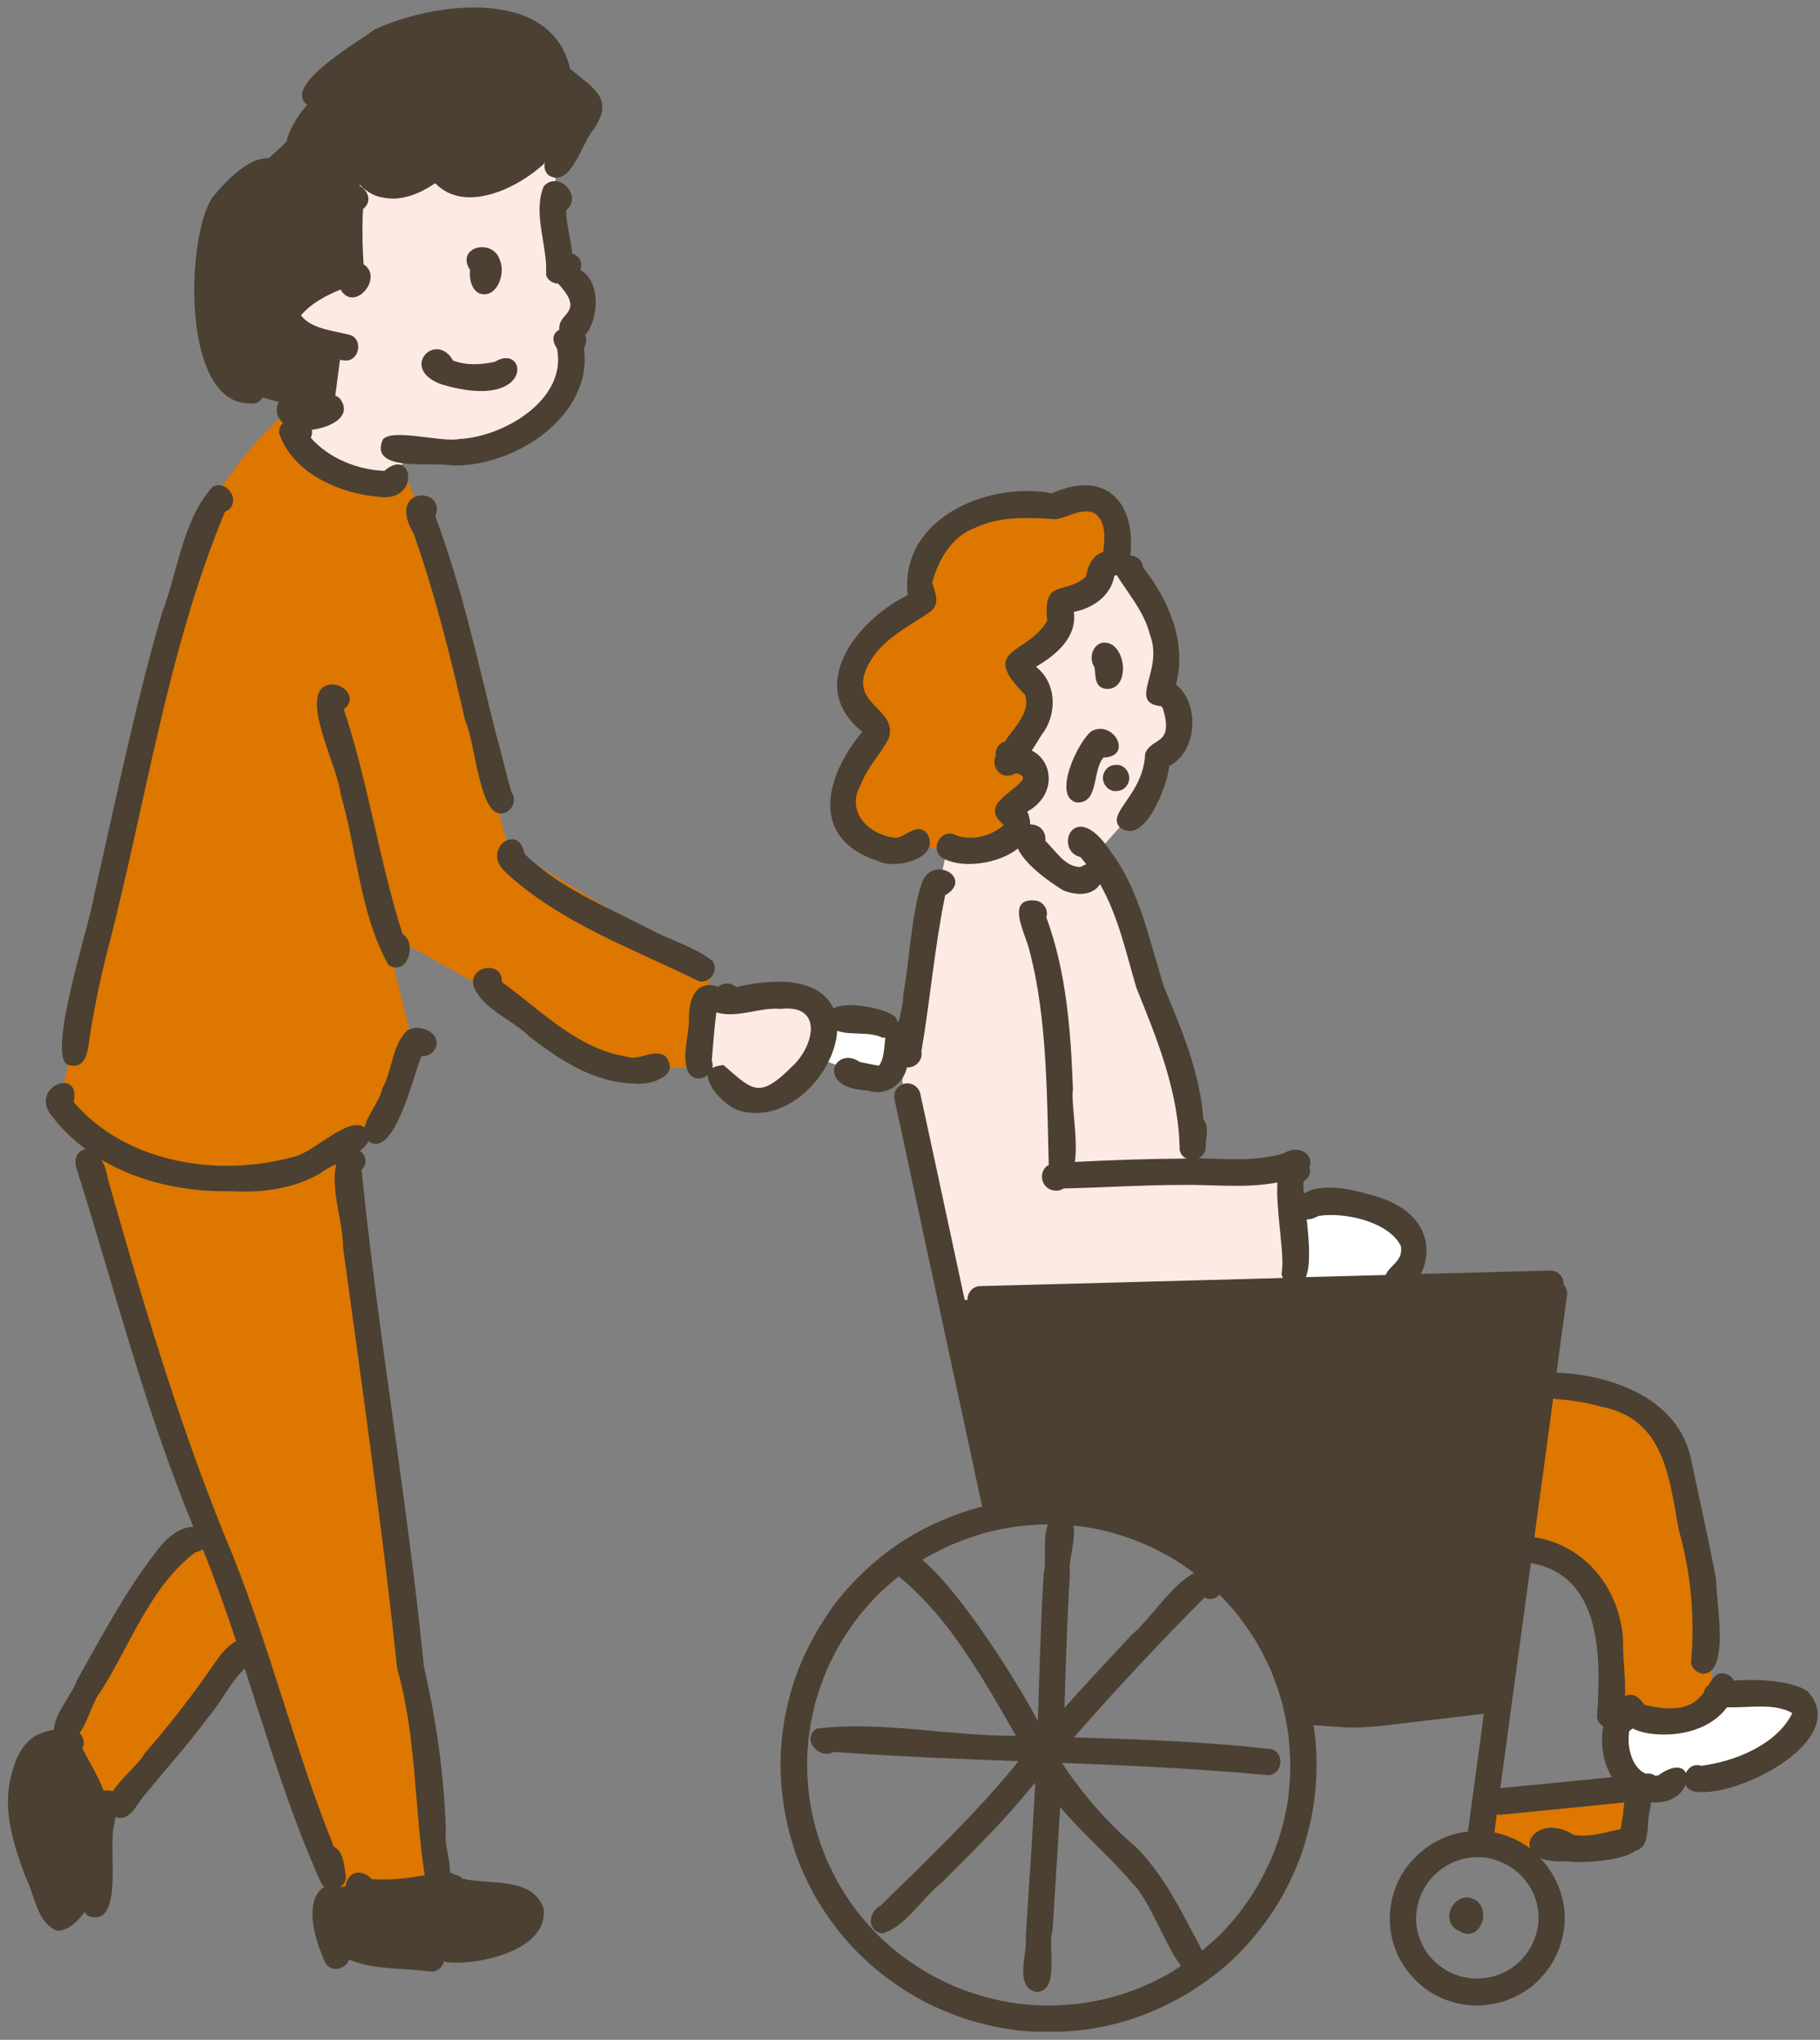 <svg width="116" height="130" viewBox="0 0 116 130" fill="none" xmlns="http://www.w3.org/2000/svg">
<rect x="0" y="0" width="116" height="130" fill="#808080" stroke="none"/>
<g id="_&#231;&#185;&#157;&#239;&#189;&#172;&#231;&#185;&#167;&#239;&#189;&#164;&#231;&#185;&#157;&#239;&#189;&#164;&#231;&#185;&#157;&#239;&#189;&#188;_1" clip-path="url(#clip0_283_3555)">
<path id="Vector" d="M24.507 59.216L26.241 66.207L24.025 71.472L21.328 73.485C21.328 73.485 17.097 74.923 15.556 75.019C14.015 75.114 10.073 74.923 10.073 74.923L3.819 70.233L5.746 61.517L13.155 32.5C13.155 32.5 16.238 27.427 18.927 25.893C23.158 24.839 23.832 25.701 23.832 25.701L26.915 32.788L32.398 54.047L45.387 61.9L44.231 66.494L44.134 68.028L40.289 68.124L30.857 62.955L25.181 59.791L24.507 59.216Z" fill="#DD7700"/>
<path id="Vector_2" d="M18.638 26.875L18.794 27.87L21.061 29.707L23.217 30.599L25.114 30.754L25.959 28.866L29.693 28.711L33.064 27.509C33.064 27.509 36.013 25.887 36.117 24.368C36.221 22.849 36.273 21.853 36.273 21.853L36.747 20.283L37.014 18.712L35.91 17.038L35.591 14.103L35.324 10.328L33.694 6.973H26.9L21.898 10.851L18.527 13.889L17.475 20.179L17.423 24.84L18.631 26.882L18.638 26.875Z" fill="#FDEAE4"/>
<path id="Vector_3" d="M71.267 35.761C71.267 35.761 73.965 38.157 74.061 39.971C74.157 41.793 73.965 43.703 73.965 43.703C73.965 43.703 75.12 44.757 75.12 45.716C75.12 46.674 73.675 48.687 73.675 48.687L71.556 52.514L69.919 54.336V55.582L68.185 56.061L64.717 52.234L64.621 51.084L65.681 49.838L65.584 48.592L65.103 48.016C65.103 48.016 66.066 46.099 66.066 45.812V44.374L65.392 42.361L66.837 40.443L67.607 38.814L67.992 38.143L69.823 37.472L71.267 35.746V35.761Z" fill="#FDEAE4"/>
<path id="Vector_4" d="M22.529 18.019L22.736 11.995L23.529 11.206C24.003 11.995 26.322 12.356 27.737 10.579C28.634 11.729 30.842 12.415 34.532 10.313C35.74 9.583 36.325 8.897 36.325 8.897L37.533 6.803L35.955 4.967C35.955 4.967 34.584 0.616 29.219 1.251C23.899 2.195 18.846 6.331 18.268 9.008C16.638 10.793 12.896 12.57 13.163 18.019C13.482 21.949 15.371 24.833 15.638 24.987C15.905 25.142 19.32 26.035 19.32 26.035L20.217 26.138L21.269 25.983L21.743 22.37L18.535 20.696V19.494L19.587 18.447L21.639 17.717L22.536 18.034L22.529 18.019Z" fill="#4B4032"/>
<path id="Vector_5" d="M5.643 72.812L6.702 77.51L12.859 96.948L19.884 116.289L21.714 120.507L27.967 119.74L25.567 99.823L21.906 73.579L16.809 74.73L11.037 74.826L8.051 73.484L5.643 72.812Z" fill="#DD7700"/>
<path id="Vector_6" d="M3.916 110.355L7.087 115.332L15.845 104.706L12.956 97.236L9.688 100.297L3.916 110.355Z" fill="#DD7700"/>
<path id="Vector_7" d="M20.943 120.413V123.089L21.329 124.048L26.908 124.623L30.087 124.048L33.354 123.089L33.547 121.18L29.123 120.413L27.293 120.029L22.485 120.125L20.943 120.413Z" fill="#4B4032"/>
<path id="Vector_8" d="M4.012 111.217L2.182 111.6L1.411 113.997V115.811L3.53 121.371L6.316 120.7L5.931 114.565L4.012 111.217Z" fill="#4B4032"/>
<path id="Vector_9" d="M60.495 82.873L98.795 81.914L95.424 108.055L82.916 109.013C82.916 109.013 78.878 100.01 74.64 98.292C70.409 96.566 66.46 96.087 64.059 96.47C62.036 89 60.502 82.873 60.502 82.873H60.495Z" fill="#4B4032"/>
<path id="Vector_10" d="M94.845 114.757L104.27 114.285L103.796 117.249L98.209 117.921L95.904 118.016L94.363 117.345L94.845 114.757Z" fill="#DD7700"/>
<path id="Vector_11" d="M96.772 98.865C96.772 98.865 101.388 100.112 102.255 102.693C103.121 105.281 102.832 108.916 102.832 108.916L105.337 109.396L107.552 109.587L109.19 107.478L107.649 96.277L106.493 91.492L103.892 89.095L98.216 88.328L96.772 98.865Z" fill="#DD7700"/>
<path id="Vector_12" d="M103.025 110.066L103.122 111.791L103.7 113.517L105.233 113.805L109.761 113.229L113.221 111.6L115.051 109.778L114.858 108.724L111.68 107.957H109.761L108.219 109.012L105.33 109.395L103.892 109.299L103.025 110.066Z" fill="white"/>
<path id="Vector_13" d="M44.905 63.721L49.618 63.529L51.641 63.625L52.122 65.056L51.93 67.644L49.714 69.849L47.691 69.753L44.424 67.26L44.905 63.721Z" fill="#FDEAE4"/>
<path id="Vector_14" d="M52.989 64.967L57.316 65.439L56.931 69.177L52.411 67.548L52.989 64.967Z" fill="white"/>
<path id="Vector_15" d="M59.821 56.538L60.302 54.429L64.918 53.471L67.712 55.867H70.601C70.601 55.867 74.351 65.542 74.351 65.829C74.351 66.117 75.218 69.752 75.218 69.752L75.699 72.628V74.354L82.049 74.641L82.242 82.111L60.495 82.878L57.509 68.897L58.568 59.989L59.821 56.538Z" fill="#FDEAE4"/>
<path id="Vector_16" d="M82.531 76.936L86.376 76.648L89.073 77.703L89.747 79.229V81.147L87.917 82.009L82.338 81.722L82.531 76.936Z" fill="white"/>
<path id="Vector_17" d="M61.45 54.142L57.982 53.951C57.982 53.951 56.152 54.334 55.382 53.759C54.611 53.184 53.84 51.746 54.13 50.124C54.419 48.494 55.671 46.96 55.671 46.673C55.671 46.385 54.033 44.755 54.419 42.941C54.804 41.12 57.019 39.21 57.019 39.21L58.753 38.156C58.753 38.156 58.368 34.041 60.679 33.178C62.991 32.316 64.814 32.124 64.814 32.124H66.837L69.245 31.645L70.69 32.411L70.882 33.945L71.268 35.767L69.438 37.205L67.607 38.834L66.837 40.464L65.392 42.381L66.066 44.394L65.97 46.311L64.525 48.037L65.97 48.708L65.681 49.858L64.621 51.488V53.213L61.443 54.172L61.45 54.142Z" fill="#DD7700"/>
<path id="Vector_18" d="M24.381 28.054C23.543 30.126 27.633 29.425 28.789 29.661C32.739 29.801 37.807 26.542 37.221 22.192C37.399 21.852 37.399 21.572 37.295 21.366C38.148 20.385 38.333 17.981 36.999 17.207C37.162 16.631 36.88 16.3 36.473 16.16C36.384 15.201 36.051 14.124 36.088 13.394C37.177 12.524 35.613 10.828 34.658 11.868C34.013 13.416 34.717 15.208 34.806 16.882C34.806 16.919 34.806 16.963 34.806 17C34.806 17.177 34.821 17.354 34.806 17.524C34.902 17.863 35.236 18.062 35.576 18.077C37.347 19.994 35.532 19.869 35.651 21.012C35.28 21.211 35.102 21.609 35.502 22.214C36.162 25.458 32.116 27.84 29.278 27.98C28.115 28.216 24.914 27.25 24.381 28.039V28.054Z" fill="#4B4032"/>
<path id="Vector_19" d="M30.613 18.718C31.687 19.02 32.228 17.42 31.872 16.616C31.45 15.127 28.997 15.724 29.961 17.213C29.894 17.752 30.042 18.504 30.613 18.725V18.718Z" fill="#4B4032"/>
<path id="Vector_20" d="M28.174 24.506C34.132 26.276 33.628 21.77 31.538 23.061C30.664 23.245 29.723 23.304 28.878 22.98C27.767 21.033 25.374 23.533 28.174 24.506Z" fill="#4B4032"/>
<path id="Vector_21" d="M21.847 22.958C22.914 23.186 23.247 21.505 22.18 21.314C21.187 21.07 19.817 20.945 19.179 20.097C19.839 19.33 20.78 18.828 21.706 18.452C22.58 19.964 24.492 17.678 23.173 16.845C23.143 16.358 23.121 15.871 23.106 15.377C23.106 14.773 23.084 14.043 23.143 13.32C24.285 12.384 22.21 10.85 21.669 12.243C21.239 13.704 21.454 15.267 21.484 16.771C16.253 18.497 16.067 22.095 21.839 22.958H21.847Z" fill="#4B4032"/>
<path id="Vector_22" d="M16.001 25.716C16.72 25.805 17.179 24.839 16.683 24.323C16.282 23.895 15.593 24.079 15.134 23.725C13.771 20.481 13.037 13.771 16.801 11.883C19.224 11.698 17.66 7.503 13.526 12.598C11.837 15.164 11.54 25.857 15.993 25.709L16.001 25.716Z" fill="#4B4032"/>
<path id="Vector_23" d="M20.966 6.228C22.87 4.569 24.878 2.696 27.523 2.467C29.486 2.379 31.828 1.671 33.517 2.954C35.258 4.444 34.066 5.129 36.666 6.848C36.489 7.637 35.199 8.993 34.821 10.055C34.895 9.31 33.799 8.728 33.28 9.502C32.139 10.144 30.116 11.648 28.96 10.468C29.168 9.502 27.812 8.927 27.36 9.871C26.619 10.446 25.671 11.154 24.678 10.925C24.744 10.077 23.692 9.834 23.048 10.092C21.706 10.918 23.292 12.452 24.359 12.577C25.552 12.865 26.767 12.334 27.738 11.678C29.642 13.646 33.006 11.98 34.666 10.446C34.695 10.402 34.718 10.365 34.732 10.321C34.658 10.682 34.725 10.992 35.021 11.206C36.429 11.928 37.081 9.089 37.83 8.249C39.223 6.221 37.748 5.616 36.333 4.37C35.118 -0.88 27.582 0.145 23.87 1.885C22.833 2.659 18.75 5.011 19.299 6.361C19.625 7.039 20.765 6.958 20.958 6.228H20.966ZM28.983 10.505C28.983 10.505 28.975 10.49 28.968 10.476C28.968 10.476 28.968 10.476 28.968 10.468C28.968 10.483 28.983 10.498 28.983 10.512C28.983 10.52 28.99 10.527 28.997 10.542C28.997 10.549 28.99 10.527 28.975 10.512L28.983 10.505Z" fill="#4B4032"/>
<path id="Vector_24" d="M17.786 27.604C18.653 30.162 21.646 31.468 24.195 31.667C26.811 32.006 26.336 28.415 24.499 30.008C22.795 29.948 20.95 29.211 19.808 27.898C19.89 27.707 19.905 27.537 19.875 27.39C21.09 27.242 22.52 26.52 21.654 25.391C20.987 24.787 20.416 25.679 19.734 25.723C19.127 23.629 16.674 25.812 18.045 26.955C17.875 27.102 17.771 27.323 17.793 27.618L17.786 27.604Z" fill="#4B4032"/>
<path id="Vector_25" d="M29.671 45.987C30.241 47.219 30.552 51.577 31.753 51.82C32.471 51.997 33.057 51.075 32.597 50.5C32.234 49.239 31.953 47.956 31.59 46.695C30.434 42.065 29.433 37.389 27.744 32.906C28.507 30.989 24.573 30.974 26.358 33.99C27.744 37.913 28.737 41.939 29.663 45.987H29.671Z" fill="#4B4032"/>
<path id="Vector_26" d="M24.766 61.503C25.981 62.255 26.604 60.094 25.655 59.526C24.159 54.822 23.477 49.896 21.913 45.206C23.032 44.336 21.402 43.09 20.506 43.864C19.424 45.029 21.55 48.967 21.713 50.619C22.766 54.195 22.929 58.251 24.766 61.503Z" fill="#4B4032"/>
<path id="Vector_27" d="M32.227 55.596C35.695 58.811 40.37 60.478 44.549 62.535C45.261 62.712 45.839 61.82 45.416 61.245C44.238 60.323 42.682 59.917 41.297 59.158C38.592 57.757 35.628 56.584 33.435 54.416C33.042 52.33 30.62 54.195 32.235 55.596H32.227Z" fill="#4B4032"/>
<path id="Vector_28" d="M39.866 67.327C36.747 66.811 34.45 64.362 31.983 62.585C32.049 61.214 29.915 61.516 30.167 62.799C30.715 64.311 32.597 64.945 33.709 66.029C35.643 67.548 37.866 69.008 40.407 69.052C41.415 69.207 43.452 68.558 42.4 67.305C41.63 66.788 40.755 67.666 39.866 67.327Z" fill="#4B4032"/>
<path id="Vector_29" d="M53.36 65.69C54.167 66.007 55.39 65.72 56.212 66.118C56.286 66.14 56.36 66.14 56.434 66.133C56.338 66.752 56.368 67.482 56.02 67.917C55.612 67.866 55.212 67.755 54.812 67.689C53.174 66.568 51.915 69.355 55.279 69.495C56.405 69.894 57.546 69.171 57.805 68.035V68.028C58.331 68.072 58.843 67.571 58.724 67.025C59.295 63.685 59.561 60.381 60.243 57.055C62.103 55.979 59.428 54.408 58.746 56.281C58.028 58.567 58.013 61.023 57.568 63.375C57.59 63.795 57.442 64.422 57.294 65.078C57.257 65.078 57.22 65.086 57.19 65.093C57.168 64.997 57.131 64.909 57.072 64.82C56.56 64.319 54.078 63.744 53.115 64.267C52.493 62.881 50.633 62.062 46.921 62.91C46.55 62.578 46.098 62.645 45.743 62.888C44.994 62.556 43.89 62.859 43.913 64.938C43.92 66.059 43.401 67.327 43.883 68.374C44.194 68.854 44.765 68.802 45.12 68.507C45.046 69.289 46.328 70.55 47.106 70.778C50.225 71.7 53.219 68.374 53.36 65.683V65.69ZM50.388 68.065C48.358 70.07 47.936 69.458 46.113 67.88C45.78 67.903 45.55 67.976 45.394 68.079C45.431 67.932 45.439 67.77 45.365 67.593C45.454 66.575 45.52 65.55 45.654 64.54C45.661 64.54 45.669 64.533 45.676 64.525C46.995 64.916 48.403 64.179 49.766 64.297C52.574 63.987 51.855 66.819 50.388 68.057V68.065Z" fill="#4B4032"/>
<path id="Vector_30" d="M4.404 67.881C5.679 68.198 5.605 66.546 5.775 65.72C6.072 63.928 6.442 62.144 6.901 60.389C9.31 51.127 10.651 41.504 14.333 32.618C15.459 32.161 14.57 30.509 13.548 31.018C11.629 33.171 11.332 36.445 10.317 39.093C8.591 45.007 7.353 51.127 5.983 57.137C5.79 58.656 2.826 67.6 4.404 67.881Z" fill="#4B4032"/>
<path id="Vector_31" d="M29.478 119.719C29.33 119.565 29.152 119.498 28.974 119.483C28.885 119.417 28.782 119.365 28.671 119.336C28.715 118.547 28.3 117.456 28.419 116.77C28.322 113.208 27.811 109.676 27.018 106.21C25.966 95.636 24.106 85.136 23.047 74.569C23.462 74.141 23.306 73.632 22.95 73.345C23.195 73.16 23.38 72.954 23.469 72.725C25.144 73.949 26.381 68.375 26.87 67.298C27.3 67.372 27.73 67.047 27.811 66.634C27.996 65.705 26.611 65.226 25.951 65.683C24.966 66.612 25.032 68.198 24.373 69.348C24.254 70.085 23.41 71.044 23.239 71.848C22.172 71.11 20.016 73.455 18.727 73.721C13.948 75.063 8.042 74.141 4.701 70.24C5.168 68.013 2.026 69.2 3.167 70.948C3.834 71.848 4.612 72.607 5.471 73.249C4.997 73.286 4.649 73.787 4.893 74.517C7.302 82.142 9.265 89.906 12.325 97.31C11.688 97.303 10.828 97.693 9.947 98.903C7.976 101.439 6.479 104.308 4.901 107.088C4.671 107.877 3.463 109.234 3.449 110.192C3.441 110.207 3.434 110.222 3.419 110.237C2.989 110.318 2.582 110.458 2.308 110.598C1.381 111.129 0.966 112.154 0.722 113.142C0.129 115.332 0.87 117.588 1.633 119.646C2.226 120.752 2.33 122.522 3.619 123.038C4.234 123.111 4.916 122.522 5.39 121.858C5.442 121.939 5.501 122.02 5.59 122.094C8.005 123.001 6.812 117.529 7.302 116.217C7.302 116.062 7.331 115.929 7.383 115.804C8.339 116.15 8.761 114.83 9.317 114.285C10.614 112.685 12.007 111.166 13.222 109.499C14.103 108.526 14.644 107.228 15.6 106.336C17.09 110.93 18.468 115.568 20.453 119.978C20.505 120.095 20.587 120.184 20.676 120.258C19.95 120.649 19.394 122.035 20.698 125.029C21.076 125.781 22.046 125.493 22.254 124.889C23.832 125.56 25.773 125.412 27.448 125.655C27.87 125.685 28.241 125.368 28.315 124.955C28.337 124.984 28.352 125.007 28.374 125.036C30.345 125.324 35.013 124.321 34.642 121.622C33.931 119.572 31.168 120.147 29.471 119.727L29.478 119.719ZM3.945 120.892C3.078 118.842 0.589 112.847 3.634 111.999C4.101 113.075 4.968 114.108 5.153 115.243C5.219 115.516 5.412 115.723 5.657 115.826C5.427 117.006 5.545 118.296 5.442 119.469C5.479 119.616 5.479 119.771 5.464 119.926C4.953 119.742 4.241 120.28 3.945 120.892ZM13.763 105.871C12.37 107.928 10.836 109.89 9.206 111.77C8.872 112.404 7.739 113.304 7.19 114.167C7.005 114.1 6.798 114.078 6.605 114.137C6.286 113.216 5.612 112.154 5.249 111.424C5.301 111.32 5.338 111.21 5.345 111.092C5.331 110.804 5.227 110.598 5.071 110.45C5.62 109.713 5.923 108.386 6.398 107.825C8.287 104.876 9.591 101.078 12.436 98.947C12.636 98.895 12.792 98.822 12.925 98.74C12.94 98.77 12.947 98.799 12.962 98.829C13.726 100.724 14.407 102.656 15.052 104.595C14.637 104.824 14.2 105.222 13.777 105.871H13.763ZM28.018 124.218C27.003 123.561 23.995 123.871 23.047 123.414C22.765 122.89 22.239 122.875 21.831 123.104C21.713 122.61 21.631 122.109 21.617 121.615C22.032 121.01 21.935 120.531 21.631 120.295C21.891 120.147 22.084 119.882 22.046 119.535C21.913 118.923 21.928 118.016 21.276 117.692C18.853 111.674 17.304 105.362 14.918 99.33C11.614 91.455 9.184 83.299 6.864 75.092C6.783 74.591 6.635 74.2 6.464 73.912C8.917 75.372 11.873 75.977 14.77 75.918C16.719 76.029 18.712 75.763 20.424 74.775C20.639 74.583 21.017 74.392 21.431 74.193C21.039 75.763 21.876 77.909 21.861 79.45C23.084 88.41 24.366 97.354 25.314 106.336C26.544 110.642 26.396 115.162 27.07 119.52C25.966 119.697 24.869 119.845 23.699 119.764C22.098 118.164 20.824 121.644 23.973 121.46C24.677 121.401 27.026 121.452 28.359 121.017C29.604 121.939 31.619 121.253 32.983 122.005C32.486 123.458 28.063 122.934 28.004 124.218H28.018Z" fill="#4B4032"/>
<path id="Vector_32" d="M70.461 43.9C71.928 44.032 71.847 41.569 70.794 41.046C69.861 40.618 69.261 41.768 69.75 42.513C69.861 43.044 69.713 43.774 70.461 43.9Z" fill="#4B4032"/>
<path id="Vector_33" d="M68.608 51.143C70.06 51.231 69.601 49.123 70.327 48.282C72.239 48.23 71.009 45.878 69.593 46.586C68.741 47.176 67.037 50.745 68.608 51.143Z" fill="#4B4032"/>
<path id="Vector_34" d="M71.083 50.418C71.313 50.418 71.52 50.366 71.691 50.212C71.854 50.064 71.957 49.858 71.972 49.636C72.002 49.201 71.646 48.744 71.187 48.744C70.957 48.744 70.75 48.796 70.579 48.951C70.416 49.098 70.312 49.305 70.298 49.526C70.268 49.961 70.624 50.418 71.083 50.418Z" fill="#4B4032"/>
<path id="Vector_35" d="M115.243 107.804C114.28 107.133 112.161 106.985 110.501 107.11C110.412 106.904 110.242 106.734 109.931 106.661C109.405 106.557 109.175 106.926 108.901 107.391C108.715 107.523 108.619 107.7 108.582 107.877C108.063 108.593 107.174 109.249 104.796 108.644C104.366 107.973 103.899 107.899 103.573 108.113C103.61 106.815 103.403 105.274 103.455 104.662C103.321 101.373 101.121 98.49 97.794 97.967C97.964 96.698 98.142 95.43 98.312 94.162C98.364 93.771 98.439 93.277 98.498 92.775C98.498 92.827 98.49 92.842 98.49 92.864C98.49 92.871 98.49 92.886 98.49 92.893C98.49 92.864 98.498 92.842 98.498 92.812C98.564 92.355 98.624 91.898 98.683 91.441V91.426C98.683 91.426 98.683 91.397 98.69 91.374V91.352C98.75 90.932 98.816 90.49 98.868 90.047C98.868 90.047 98.868 89.988 98.876 89.966C98.913 89.686 98.957 89.398 98.994 89.111C99.039 89.125 99.076 89.155 99.128 89.162C100.12 89.236 101.113 89.376 102.077 89.656C106.1 90.445 106.381 94.169 106.996 97.495C107.789 100.29 108.026 103.099 107.782 105.997C107.878 106.403 108.249 106.697 108.664 106.661C110.234 106.432 109.375 102.008 109.382 100.702C108.916 98.136 108.315 95.585 107.789 93.026C107.004 89.155 102.788 87.628 99.231 87.481C99.224 87.481 99.216 87.481 99.209 87.481C99.276 86.965 99.35 86.449 99.417 85.925C99.505 85.261 99.594 84.59 99.691 83.927C99.75 83.484 99.802 83.042 99.868 82.599C99.906 82.378 99.868 82.157 99.743 81.965C99.713 81.921 99.668 81.899 99.639 81.862C99.639 81.825 99.654 81.788 99.654 81.751C99.639 81.53 99.535 81.324 99.372 81.184C99.202 81.029 98.987 80.97 98.757 80.977C97.534 81.007 96.312 81.043 95.089 81.073C93.578 81.117 92.066 81.154 90.555 81.191C91.34 79.679 91.111 77.061 87.221 76.11C85.049 75.469 83.768 75.646 83.101 76.066C83.079 75.749 83.064 75.484 83.079 75.306C83.479 75.056 83.56 74.687 83.449 74.37C83.797 73.603 82.753 72.888 81.834 73.507C80.063 74.031 78.211 73.861 76.38 73.817C76.632 73.699 76.832 73.478 76.847 73.139C76.818 72.556 77.114 71.841 76.699 71.354C76.492 68.39 75.336 65.661 74.21 62.955C73.261 60.02 72.691 56.82 70.808 54.298C68.445 50.685 67.119 54.217 68.867 54.623C69.001 54.77 69.112 54.925 69.238 55.08C69.126 55.117 69.001 55.176 68.867 55.257C67.859 55.257 67.289 54.21 66.629 53.598C66.681 52.875 66.17 52.536 65.659 52.543C65.659 52.285 65.607 52.012 65.474 51.725C67.326 50.707 67.17 48.532 65.763 47.839C66.066 47.374 66.333 46.88 66.57 46.585C67.385 45.28 67.289 43.488 66.029 42.492C67.304 41.755 68.66 40.62 68.445 38.997C69.653 38.761 70.786 37.987 71.023 36.719C71.046 36.704 71.053 36.682 71.075 36.667C71.112 36.667 71.142 36.66 71.179 36.66C71.935 37.869 72.935 39.005 73.291 40.45C74.202 42.743 71.831 44.764 73.995 45.007V44.992C74.039 45.036 74.076 45.088 74.113 45.14C74.854 47.558 73.402 46.939 72.987 48.03C72.891 50.655 70.512 51.776 71.364 52.72C72.957 53.981 74.424 49.999 74.521 48.819C76.314 47.905 76.499 44.852 74.95 43.628C75.662 40.959 74.498 38.245 72.853 36.158C72.809 35.679 72.439 35.436 72.038 35.399C72.424 32.132 70.549 29.861 67.052 31.439C62.888 30.65 57.294 33.105 57.857 37.928C54.648 39.491 51.285 43.702 54.96 46.637C52.559 49.52 51.559 53.48 56.019 54.895C57.116 55.434 59.998 54.682 59.094 53.126C58.457 52.388 57.805 53.303 57.123 53.398C57.101 53.398 57.086 53.398 57.064 53.398C55.315 53.192 53.878 51.71 54.878 49.97C55.286 48.886 56.145 48.06 56.656 47.035C57.249 45.014 53.737 44.919 55.523 42.05C56.375 40.686 57.864 39.956 59.161 39.078C59.976 38.577 59.635 37.847 59.413 37.139C59.783 35.723 60.65 34.197 62.102 33.658C63.74 32.869 65.533 32.987 67.289 33.091C68.104 32.973 68.941 32.339 69.764 32.707C70.534 33.282 70.408 34.278 70.327 35.178C69.853 35.303 69.379 35.76 69.216 36.755C67.808 37.972 66.459 36.807 66.748 39.565C65.474 41.748 62.347 41.298 65.326 44.27C65.726 45.405 64.607 46.379 64.051 47.256C63.621 47.374 63.421 47.78 63.466 48.17C63.132 48.827 63.799 49.822 64.71 49.291C64.666 49.291 64.666 49.291 64.666 49.291H64.659C64.903 49.269 65.296 49.424 65.177 49.697C64.488 50.618 62.428 51.29 63.984 52.58C63.184 53.288 61.917 53.62 60.902 53.221C59.931 52.735 59.176 54.246 60.154 54.726C61.361 55.367 63.651 55.065 64.874 54.077C65.192 54.763 66.037 55.662 67.763 56.746C69.03 57.226 69.786 56.864 70.112 56.348C71.268 58.361 71.779 60.758 72.431 62.962C73.78 66.288 75.136 69.621 75.188 73.279C75.232 73.559 75.41 73.736 75.617 73.839C75.558 73.839 75.499 73.839 75.432 73.839C73.12 73.854 70.808 73.935 68.504 74.053C68.734 72.674 68.252 70.255 68.386 69.415C68.245 65.728 67.978 61.96 66.689 58.464C66.711 58.405 66.718 58.339 66.726 58.273C66.755 57.838 66.437 57.469 66.022 57.395C64.029 57.181 65.37 59.526 65.592 60.507C65.903 61.657 66.118 62.822 66.281 64.002C66.741 67.387 66.755 70.823 66.844 74.237C66.118 74.643 66.333 75.838 67.274 75.882C67.459 75.897 67.645 75.845 67.793 75.742C70.275 75.69 72.75 75.52 75.232 75.52C77.27 75.476 79.411 75.756 81.419 75.358C81.3 77.157 81.908 79.989 81.686 81.162C81.686 81.265 81.723 81.361 81.767 81.449C78.855 81.53 75.951 81.604 73.039 81.685C69.504 81.781 65.978 81.877 62.443 81.965C61.984 81.98 61.636 82.422 61.665 82.865C61.68 83.086 61.784 83.293 61.947 83.433C62.11 83.58 62.317 83.639 62.532 83.639C62.539 83.639 62.554 83.639 62.562 83.639C64.214 83.595 65.866 83.551 67.519 83.506C71.201 83.41 74.884 83.307 78.566 83.211C82.271 83.116 85.976 83.012 89.68 82.916C92.511 82.843 95.334 82.762 98.164 82.688C98.12 83.02 98.075 83.359 98.031 83.691C97.942 84.354 97.853 85.025 97.757 85.689C97.572 87.083 97.371 88.484 97.186 89.877C97.134 90.268 97.06 90.762 97.001 91.264C97.001 91.242 97.001 91.219 97.008 91.205C97.008 91.19 97.008 91.183 97.008 91.168C97.008 91.168 97.008 91.19 97.008 91.205C96.942 91.677 96.875 92.149 96.816 92.621V92.665C96.816 92.672 96.816 92.687 96.816 92.702C96.757 93.122 96.697 93.564 96.638 94.014C96.564 94.53 96.497 95.047 96.43 95.563C95.934 99.161 95.453 102.76 94.963 106.351C94.912 106.734 94.86 107.11 94.808 107.494C94.786 107.494 94.771 107.494 94.749 107.494C93.867 107.604 92.985 107.708 92.103 107.811C91.348 107.899 90.592 107.995 89.829 108.084C88.628 108.231 87.428 108.393 86.22 108.408C85.516 108.408 84.812 108.335 84.109 108.283C83.857 108.268 83.605 108.246 83.353 108.231C83.027 106.956 82.567 105.717 81.938 104.559C81.478 103.718 80.974 102.907 80.382 102.14C80.367 102.118 80.352 102.104 80.337 102.081C79.818 101.41 79.233 100.754 78.588 100.157C77.914 99.53 77.195 98.933 76.425 98.424C75.728 97.967 75.01 97.532 74.254 97.178C73.417 96.787 72.564 96.44 71.675 96.182C70.831 95.939 69.971 95.747 69.097 95.636L68.986 95.622C67.43 95.415 65.822 95.438 64.251 95.681C63.918 94.147 63.592 92.606 63.258 91.072C62.465 87.415 61.68 83.757 60.895 80.1C60.146 76.634 59.413 73.168 58.657 69.71C58.561 69.267 58.116 68.965 57.664 69.061C57.219 69.157 56.916 69.606 57.012 70.056C57.36 71.649 57.701 73.249 58.042 74.842C58.835 78.507 59.62 82.172 60.406 85.829C61.139 89.229 61.865 92.628 62.599 96.02C62.221 96.116 61.843 96.227 61.48 96.344C59.724 96.934 58.042 97.775 56.567 98.896C55.16 99.972 53.878 101.233 52.87 102.701C51.862 104.168 51.04 105.761 50.514 107.464C49.966 109.242 49.699 111.107 49.758 112.965C49.817 114.794 50.158 116.593 50.781 118.311C51.381 119.985 52.263 121.549 53.359 122.95C53.648 123.318 53.952 123.672 54.263 124.019C54.426 124.196 54.604 124.373 54.774 124.542C54.804 124.572 54.834 124.601 54.863 124.631C55.019 124.778 55.167 124.926 55.33 125.066C55.967 125.649 56.664 126.172 57.383 126.659C57.753 126.909 58.146 127.138 58.538 127.359C58.901 127.566 59.287 127.765 59.672 127.934C60.517 128.311 61.376 128.65 62.273 128.886C63.117 129.114 63.969 129.291 64.836 129.395C65.489 129.468 66.141 129.505 66.793 129.505C67.6 129.505 68.4 129.446 69.201 129.343C69.201 129.343 69.208 129.343 69.216 129.343C69.23 129.343 69.238 129.343 69.252 129.343C69.282 129.343 69.312 129.336 69.334 129.328C69.349 129.328 69.364 129.328 69.371 129.328C70.053 129.225 70.727 129.077 71.394 128.9C73.557 128.296 75.573 127.278 77.351 125.914L77.381 125.892C77.381 125.892 77.403 125.87 77.418 125.862C78.337 125.147 79.196 124.321 79.944 123.414C80.767 122.419 81.5 121.342 82.078 120.184C82.478 119.381 82.841 118.555 83.101 117.699C83.36 116.859 83.568 116.011 83.708 115.141C83.842 114.285 83.901 113.423 83.916 112.552C83.923 111.69 83.857 110.805 83.716 109.949C84.168 109.979 84.62 110.008 85.072 110.045C85.465 110.075 85.85 110.097 86.243 110.097C86.502 110.097 86.769 110.097 87.028 110.075C87.554 110.045 88.087 109.986 88.614 109.927C89.547 109.817 90.488 109.706 91.422 109.595C92.474 109.47 93.526 109.345 94.578 109.219C94.237 111.727 93.897 114.234 93.556 116.741C93.526 116.741 93.496 116.741 93.467 116.741C93.259 116.77 93.052 116.8 92.852 116.851C92.807 116.866 92.763 116.874 92.718 116.888C92.592 116.918 92.466 116.962 92.341 117.006C92.185 117.058 92.029 117.124 91.881 117.191C91.14 117.522 90.496 118.024 89.955 118.629C88.769 119.956 88.317 121.866 88.732 123.584C89.125 125.191 90.251 126.563 91.748 127.278C92.474 127.625 93.304 127.816 94.111 127.816C94.222 127.816 94.334 127.816 94.445 127.802C94.934 127.765 95.43 127.691 95.89 127.529C96.112 127.448 96.334 127.359 96.549 127.263C96.742 127.175 96.92 127.064 97.105 126.961C97.49 126.733 97.853 126.43 98.164 126.106C98.468 125.781 98.742 125.427 98.965 125.044C99.372 124.336 99.624 123.554 99.706 122.743C99.868 121.165 99.261 119.565 98.172 118.422C98.557 118.584 99.113 118.665 99.876 118.621C100.691 118.747 103.329 118.643 104.255 117.943C105.226 117.714 104.922 116.232 105.137 115.45C105.166 115.281 105.211 115.074 105.24 114.86C106.485 114.971 107.204 114.352 107.426 113.74C107.508 113.917 107.656 114.071 107.9 114.153C110.472 114.757 118.059 110.938 115.228 107.818L115.243 107.804ZM57.123 53.384C57.123 53.384 57.116 53.384 57.108 53.384C57.108 53.384 57.116 53.384 57.123 53.384ZM83.234 81.39C83.553 80.608 83.434 79.082 83.286 77.718C83.501 77.718 83.746 77.659 84.027 77.497C85.657 77.224 88.48 77.843 89.28 79.392C89.48 80.35 88.554 80.653 88.317 81.257C86.865 81.294 85.405 81.338 83.953 81.375C83.716 81.375 83.471 81.39 83.234 81.397V81.39ZM69.06 97.303C69.623 97.377 70.29 97.524 70.949 97.701C71.594 97.886 72.224 98.107 72.846 98.365C73.431 98.623 74.002 98.903 74.565 99.22C75.099 99.537 75.617 99.884 76.114 100.253C74.698 100.953 73.098 103.446 72.164 104.153C70.712 105.709 69.267 107.258 67.845 108.843C67.934 105.99 68.015 103.136 68.193 100.282C68.06 99.471 68.623 98.099 68.4 97.237C68.526 97.251 68.652 97.251 68.771 97.266C68.838 97.274 68.941 97.288 69.045 97.303H69.06ZM60.739 98.409C61.391 98.144 62.05 97.908 62.725 97.709C63.384 97.532 64.058 97.399 64.733 97.296C65.422 97.207 66.103 97.163 66.8 97.148C66.437 97.996 66.719 99.552 66.518 100.304C66.333 103.438 66.252 106.572 66.148 109.706C66.074 109.566 66 109.433 65.933 109.293C65.34 108.121 61.495 101.676 58.79 99.419C58.879 99.36 58.968 99.301 59.064 99.25C59.613 98.94 60.169 98.66 60.739 98.409ZM72.839 126.607C72.239 126.858 71.624 127.072 71.001 127.249C70.356 127.426 69.697 127.566 69.038 127.662C68.319 127.757 67.6 127.809 66.882 127.816C66.185 127.816 65.496 127.772 64.807 127.684C64.096 127.581 63.399 127.433 62.71 127.249C62.058 127.057 61.421 126.836 60.791 126.578C60.183 126.305 59.59 126.01 59.013 125.678C58.457 125.339 57.923 124.978 57.397 124.587C56.908 124.203 56.441 123.798 55.997 123.363C55.975 123.34 55.96 123.318 55.938 123.304C55.923 123.289 55.908 123.274 55.893 123.259C55.426 122.787 54.997 122.286 54.589 121.77C54.211 121.261 53.863 120.745 53.537 120.199C53.233 119.654 52.952 119.1 52.692 118.533C52.411 117.847 52.166 117.154 51.966 116.438C51.81 115.834 51.685 115.222 51.588 114.602C51.499 113.88 51.447 113.164 51.44 112.434C51.447 111.815 51.484 111.21 51.559 110.591C51.655 109.89 51.788 109.205 51.966 108.519C52.166 107.811 52.411 107.118 52.692 106.432C52.966 105.82 53.27 105.23 53.604 104.655C53.944 104.102 54.307 103.571 54.7 103.055C55.063 102.598 55.449 102.163 55.849 101.742C56.301 101.292 56.782 100.872 57.279 100.466C58.427 101.403 59.435 102.494 60.346 103.652C62.021 105.842 63.392 108.231 64.755 110.628C64.659 110.628 64.57 110.628 64.473 110.62C60.361 110.62 56.071 109.662 52.033 110.171C51.047 110.856 52.211 112.169 53.122 111.653C57.049 111.94 60.983 112.095 64.925 112.243C64.903 112.265 64.881 112.294 64.859 112.316C63.036 114.573 60.998 116.645 58.946 118.688C58.057 119.587 57.093 120.472 56.138 121.445C55.308 121.844 55.234 123.097 56.264 123.223C57.76 122.751 58.776 120.959 60.028 119.978C61.761 118.23 63.54 116.505 65.125 114.624C65.407 114.285 65.703 113.946 65.985 113.607C65.814 116.888 65.585 120.17 65.377 123.451C65.511 124.513 64.607 126.615 66.052 126.954C67.585 126.917 66.755 124.107 67.082 123.038C67.252 120.413 67.415 117.788 67.57 115.163C68.993 116.866 70.734 118.311 72.172 120.022C73.231 121.01 74.246 123.953 75.269 125.287C75.076 125.413 74.891 125.553 74.691 125.678C74.091 126.025 73.469 126.334 72.831 126.615L72.839 126.607ZM82.138 114.352C82.086 114.713 82.041 115.074 81.96 115.436C81.886 115.804 81.797 116.173 81.701 116.534C81.53 117.139 81.323 117.722 81.093 118.304C80.811 118.953 80.5 119.58 80.152 120.199C79.804 120.774 79.433 121.327 79.026 121.866C78.626 122.367 78.211 122.846 77.759 123.304C77.395 123.658 77.01 123.989 76.618 124.314C75.388 121.998 74.261 119.587 72.387 117.699C70.549 116.144 69.015 114.359 67.711 112.398C67.711 112.383 67.711 112.368 67.711 112.353C72.061 112.523 76.41 112.722 80.737 113.128C81.826 113.201 81.923 111.505 80.848 111.454C76.736 110.996 72.587 110.842 68.445 110.731C71.12 107.671 73.898 104.699 76.766 101.816C77.166 102.008 77.507 101.875 77.722 101.624C77.981 101.89 78.233 102.155 78.477 102.435C78.603 102.575 78.722 102.723 78.84 102.87C78.885 102.922 78.929 102.988 78.974 103.04C79.003 103.084 79.04 103.128 79.078 103.173C79.092 103.195 79.107 103.217 79.122 103.232C79.463 103.696 79.781 104.176 80.085 104.662C80.433 105.267 80.745 105.886 81.026 106.521C81.285 107.155 81.508 107.796 81.693 108.452C81.864 109.116 81.997 109.78 82.101 110.451C82.182 111.129 82.227 111.808 82.241 112.493C82.234 113.12 82.197 113.74 82.13 114.366L82.138 114.352ZM96.86 104.854C97.097 103.106 97.335 101.366 97.572 99.618C102.136 100.422 102.04 105.687 101.788 109.389C101.788 109.662 101.965 109.883 102.188 110.023C101.988 111.114 102.165 112.324 102.736 113.26C100.365 113.496 97.994 113.74 95.623 113.961C96.038 110.923 96.445 107.885 96.86 104.847V104.854ZM98.024 122.743C98.001 122.891 97.964 123.046 97.927 123.193C97.875 123.37 97.816 123.54 97.749 123.709C97.675 123.871 97.594 124.034 97.505 124.196C97.423 124.321 97.342 124.447 97.253 124.565C97.142 124.697 97.031 124.83 96.912 124.963C96.786 125.081 96.66 125.191 96.527 125.295C96.371 125.405 96.223 125.508 96.06 125.604C95.942 125.663 95.823 125.722 95.697 125.781C95.527 125.848 95.356 125.907 95.186 125.958C95.015 126.002 94.838 126.039 94.667 126.061C94.497 126.084 94.326 126.091 94.156 126.098C93.985 126.098 93.815 126.084 93.645 126.069C93.467 126.039 93.296 126.01 93.126 125.966C92.963 125.914 92.8 125.862 92.644 125.803C92.489 125.737 92.333 125.663 92.185 125.575C92.037 125.479 91.888 125.383 91.748 125.28C91.622 125.177 91.503 125.073 91.385 124.963C91.273 124.845 91.17 124.727 91.066 124.609C90.962 124.469 90.866 124.329 90.777 124.181C90.696 124.034 90.621 123.879 90.547 123.717C90.496 123.576 90.444 123.436 90.399 123.296C90.355 123.127 90.318 122.95 90.288 122.773C90.273 122.625 90.258 122.47 90.251 122.323C90.251 122.139 90.266 121.954 90.288 121.777C90.318 121.571 90.362 121.379 90.414 121.18C90.459 121.04 90.51 120.907 90.562 120.767C90.629 120.627 90.696 120.487 90.77 120.347C90.859 120.207 90.948 120.066 91.036 119.934C91.14 119.808 91.237 119.69 91.348 119.572C91.496 119.425 91.651 119.292 91.814 119.159C91.933 119.078 92.052 118.997 92.17 118.916C92.318 118.835 92.459 118.754 92.615 118.688C92.793 118.614 92.97 118.547 93.156 118.496C93.304 118.459 93.459 118.429 93.615 118.4C93.793 118.378 93.971 118.363 94.148 118.363C94.222 118.363 94.297 118.363 94.371 118.363C94.46 118.363 94.549 118.378 94.645 118.385C94.8 118.407 94.956 118.437 95.112 118.474C95.29 118.525 95.467 118.592 95.638 118.658C95.816 118.739 95.993 118.82 96.164 118.916C96.297 118.997 96.423 119.086 96.549 119.174C96.683 119.277 96.801 119.388 96.927 119.506C97.031 119.617 97.127 119.72 97.223 119.838C97.335 119.985 97.438 120.14 97.542 120.302C97.616 120.443 97.69 120.583 97.757 120.723C97.823 120.885 97.875 121.047 97.927 121.217C97.972 121.386 98.009 121.563 98.031 121.733C98.053 121.903 98.061 122.08 98.068 122.249C98.068 122.419 98.053 122.581 98.031 122.751L98.024 122.743ZM100.291 116.933C98.557 115.856 97.186 116.962 97.542 117.817C96.868 117.309 96.075 116.955 95.245 116.785C95.297 116.416 95.349 116.048 95.393 115.679C95.393 115.657 95.393 115.642 95.401 115.62C95.46 115.635 95.519 115.657 95.586 115.657C95.608 115.657 95.638 115.657 95.66 115.657C98.283 115.399 100.906 115.141 103.529 114.875C103.507 115.037 103.492 115.2 103.47 115.34C103.47 115.679 103.351 116.136 103.299 116.571C102.321 116.763 101.343 117.124 100.291 116.94V116.933ZM108.471 112.545C107.989 112.375 107.619 112.634 107.456 112.995C107.263 112.582 106.67 112.442 105.678 113.157C105.611 113.164 105.552 113.164 105.492 113.164C105.352 113.076 105.189 113.017 105.011 113.032C105.003 113.032 104.996 113.032 104.989 113.032C104.951 113.032 104.922 113.032 104.885 113.039C103.981 112.634 103.684 111.299 103.84 110.325C103.922 110.266 103.996 110.215 104.062 110.156C104.396 110.325 104.818 110.458 105.389 110.51C107.063 110.687 109.042 110.222 110.071 108.806C111.405 108.865 113.102 108.504 114.236 109.183C113.235 111.196 110.583 112.257 108.471 112.53V112.545Z" fill="#4B4032"/>
<path id="Vector_36" d="M94.067 121.105C92.741 120.301 91.585 122.491 93.067 123.103C94.312 123.796 95.075 121.813 94.067 121.105Z" fill="#4B4032"/>
</g>
<defs>
<clipPath id="clip0_283_3555">
<rect width="115.366" height="129" fill="white" transform="translate(0.5 0.482)"/>
</clipPath>
</defs>
</svg>
